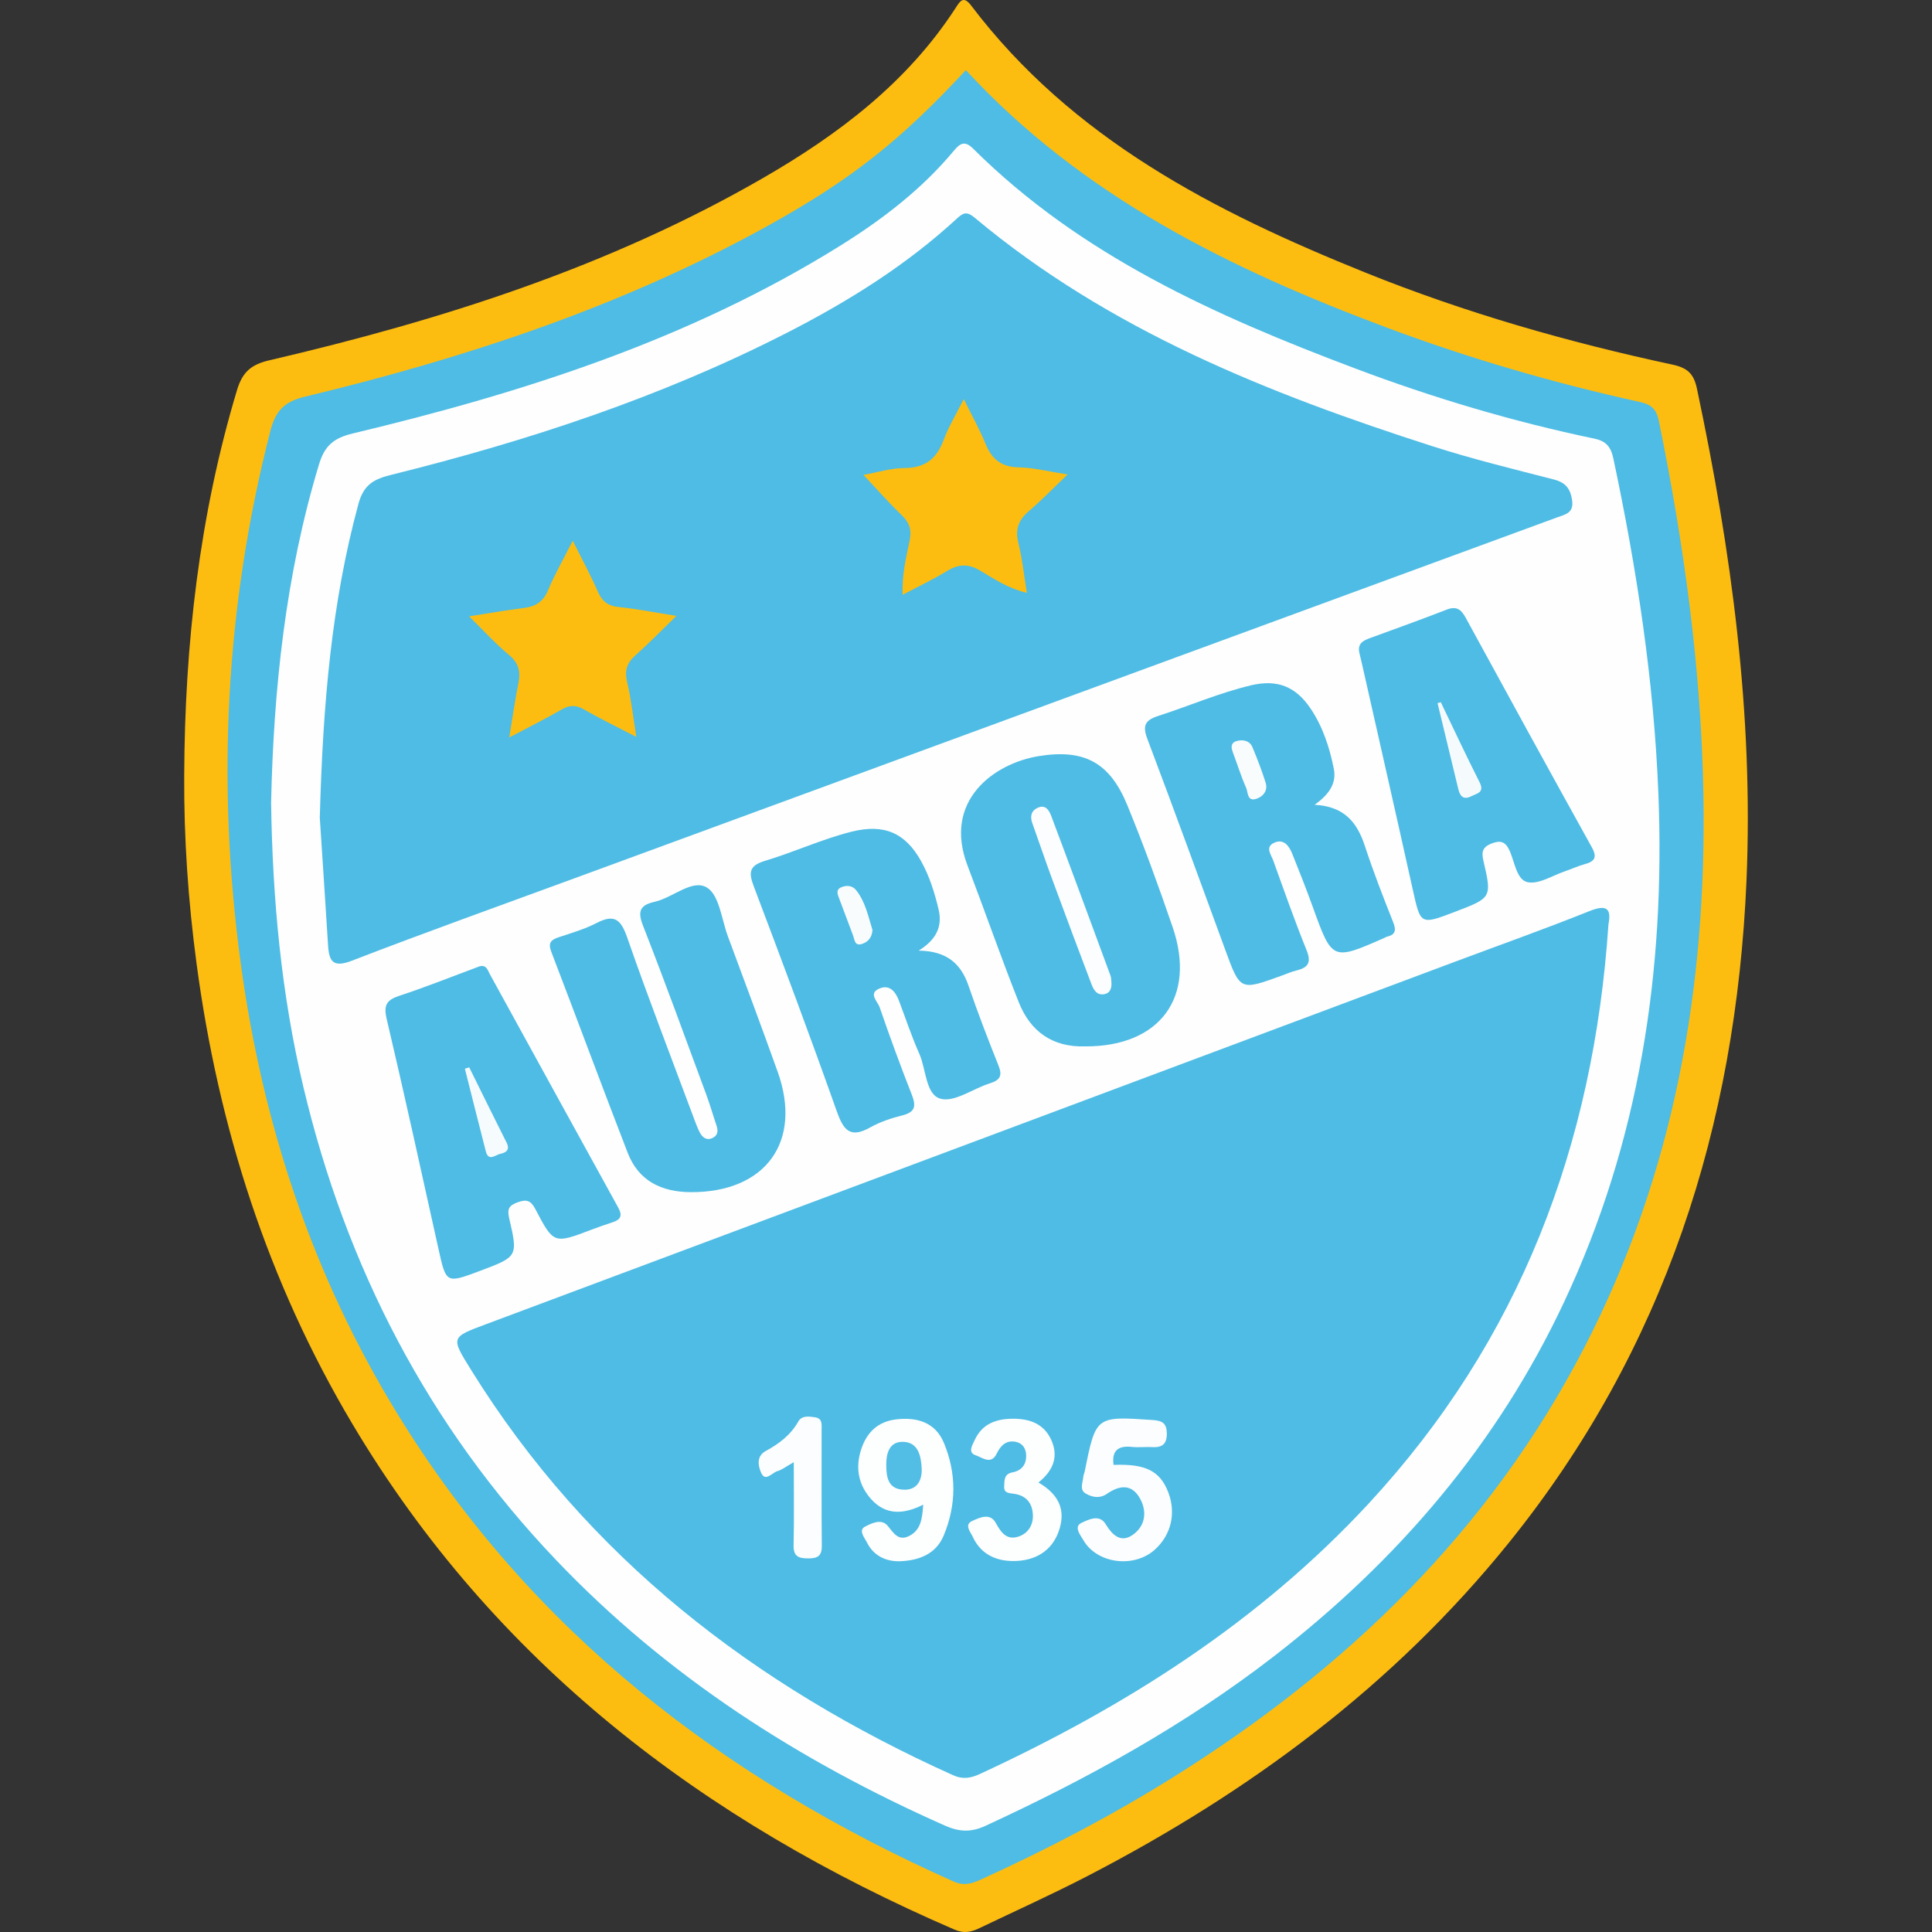 <?xml version="1.0" encoding="utf-8"?>
<!-- Generator: Adobe Illustrator 27.0.0, SVG Export Plug-In . SVG Version: 6.00 Build 0)  -->
<svg version="1.1" id="Layer_1" xmlns="http://www.w3.org/2000/svg" xmlns:xlink="http://www.w3.org/1999/xlink" x="0px" y="0px"
	 width="300px" height="300px" viewBox="0 0 300 300" style="enable-background:new 0 0 300 300;" xml:space="preserve">
<rect x="0" y="0" width="300" height="300" fill="#333333" stroke="none"/>
<style type="text/css">
	.st0{fill:#FDBD10;}
	.st1{fill:#4EBCE4;}
	.st2{fill:#FEFEFE;}
	.st3{fill:#FDFEFE;}
	.st4{fill:#FCFDFE;}
	.st5{fill:#F8FCFD;}
	.st6{fill:#F5FBFD;}
	.st7{fill:#F6FBFD;}
	.st8{fill:#53BEE5;}
</style>
<g>
	<path class="st0" d="M28.604,120.371c0.092-20.291,2.331-40.284,8.2-59.801c0.825-2.745,2.145-3.954,4.994-4.617
		c26.76-6.232,52.798-14.51,76.738-28.339c11.693-6.755,22.325-14.792,29.818-26.323c0.683-1.051,1.205-2.068,2.45-0.425
		c15.7,20.716,37.819,32.032,61.194,41.456c15.464,6.234,31.449,10.811,47.737,14.305c2.344,0.503,3.285,1.464,3.762,3.714
		c5.339,25.203,8.805,50.6,7.695,76.429c-1.634,38.027-12.695,72.756-36.858,102.735c-17.884,22.188-40.285,38.76-65.452,51.797
		c-5.508,2.853-11.172,5.406-16.77,8.085c-1.245,0.596-2.374,0.897-3.871,0.251c-39.042-16.842-71.493-41.505-93.509-78.506
		c-13.148-22.097-20.817-46.078-24.209-71.489C29.226,139.926,28.544,130.175,28.604,120.371z"/>
	<path class="st1" d="M149.977,10.886c18.106,19.626,41.15,30.948,65.527,40.046c12.739,4.755,25.781,8.546,39.066,11.472
		c1.667,0.367,2.608,0.951,3.011,2.931c3.891,19.11,6.568,38.33,6.922,57.878c0.545,30.156-4.556,59.062-18.506,86.05
		c-14.723,28.484-36.94,49.91-63.908,66.752c-9.567,5.974-19.549,11.186-29.817,15.855c-1.37,0.623-2.598,1.006-4.185,0.298
		c-35.699-15.923-65.562-38.779-86.261-72.446c-13.256-21.56-21.042-45.063-24.438-70.078c-3.782-27.852-2.41-55.4,4.577-82.665
		c0.78-3.045,2.035-4.578,5.352-5.375c24.957-6.004,49.215-13.996,71.785-26.473C132.109,27.939,139.809,21.847,149.977,10.886z"/>
	<path class="st2" d="M42.095,124.675c0.386-17.619,2.224-35.333,7.449-52.597c0.867-2.864,2.274-4.063,5.237-4.771
		c26.524-6.339,52.341-14.604,75.691-29.156c6.55-4.082,12.659-8.76,17.636-14.74c0.967-1.162,1.693-1.63,3.006-0.325
		c16.709,16.608,37.65,25.956,59.241,34.098c12.123,4.572,24.532,8.274,37.232,10.929c1.802,0.377,2.549,1.265,2.937,3.094
		c3.65,17.197,6.303,34.496,6.993,52.111c1.075,27.436-2.91,53.867-14.653,78.879c-10.367,22.082-25.777,40.071-45.004,54.955
		c-13.833,10.708-29.027,19.072-44.865,26.375c-2.193,1.011-4.035,0.942-6.249-0.04c-22.684-10.057-43.212-23.213-60.414-41.264
		c-19.889-20.872-32.603-45.544-39.23-73.457C43.685,154.373,42.325,139.743,42.095,124.675z"/>
	<path class="st1" d="M249.761,143.515c-2.31,34.344-13.77,64.619-37.241,89.96c-17.045,18.403-37.749,31.516-60.33,41.972
		c-1.401,0.649-2.651,0.902-4.197,0.206c-30.902-13.92-56.76-33.794-74.829-62.911c-3.186-5.134-3.184-5.067,2.343-7.133
		c50.108-18.732,100.208-37.486,150.311-56.231c7.002-2.62,14.051-5.121,20.989-7.901
		C249.613,140.352,250.197,141.201,249.761,143.515z"/>
	<path class="st1" d="M49.657,126.973c0.485-17.729,1.836-33.395,6.005-48.746c0.828-3.049,2.489-3.849,5.075-4.491
		c21.213-5.266,41.884-12.053,61.404-22.033c9.519-4.867,18.536-10.476,26.423-17.747c1.01-0.931,1.555-1.179,2.787-0.148
		c20.856,17.446,45.559,27.284,71.054,35.477c6.205,1.994,12.558,3.543,18.876,5.17c1.825,0.47,2.567,1.415,2.833,3.222
		c0.297,2.018-1.086,2.208-2.359,2.675c-50.809,18.658-101.616,37.319-152.423,55.981c-11.564,4.248-23.168,8.393-34.659,12.831
		c-2.951,1.139-3.574,0.159-3.732-2.395C50.491,139.529,50.004,132.289,49.657,126.973z"/>
	<path class="st1" d="M107.239,185.117c-4.514-0.027-8.079-1.742-9.767-6.1c-4.023-10.385-7.882-20.834-11.87-31.232
		c-0.527-1.373-0.061-1.847,1.15-2.249c1.997-0.663,4.05-1.261,5.905-2.221c2.844-1.471,3.795-0.44,4.761,2.339
		c3.278,9.426,6.882,18.74,10.367,28.094c0.257,0.689,0.512,1.385,0.845,2.038c0.419,0.823,1.064,1.377,2.038,0.905
		c0.795-0.385,0.868-1.09,0.6-1.884c-0.539-1.593-0.996-3.215-1.579-4.791c-3.245-8.772-6.429-17.568-9.841-26.276
		c-0.89-2.271-0.449-3.207,1.81-3.711c2.824-0.631,5.848-3.589,8.116-2.208c1.921,1.17,2.276,4.947,3.259,7.595
		c2.597,6.993,5.207,13.982,7.722,21.005C124.639,177.268,118.893,185.178,107.239,185.117z"/>
	<path class="st1" d="M204.131,124.973c4.656,0.234,6.621,2.78,7.807,6.394c1.309,3.989,2.834,7.911,4.386,11.814
		c0.509,1.281,0.372,1.972-1.005,2.28c-0.099,0.022-0.185,0.099-0.282,0.142c-8.184,3.604-8.167,3.598-11.2-4.803
		c-0.998-2.765-2.08-5.501-3.177-8.229c-0.503-1.25-1.346-2.401-2.851-1.689c-1.396,0.66-0.423,1.845-0.099,2.744
		c1.674,4.645,3.31,9.308,5.159,13.884c0.744,1.842,0.369,2.708-1.481,3.163c-0.814,0.2-1.594,0.539-2.386,0.827
		c-6.428,2.337-6.417,2.334-8.712-3.923c-4.016-10.948-7.993-21.911-12.119-32.818c-0.789-2.085-0.391-2.919,1.693-3.593
		c4.801-1.553,9.448-3.574,14.377-4.747c4.05-0.964,6.943,0.145,9.264,3.602c1.904,2.836,2.947,6.036,3.607,9.347
		C207.566,121.654,206.376,123.353,204.131,124.973z"/>
	<path class="st1" d="M142.643,147.614c4.339,0.058,6.566,1.983,7.755,5.469c1.422,4.171,3.015,8.288,4.651,12.382
		c0.631,1.579,0.233,2.267-1.343,2.755c-2.606,0.807-5.472,2.976-7.641,2.394c-2.354-0.632-2.232-4.558-3.316-6.991
		c-1.195-2.681-2.119-5.482-3.158-8.232c-0.539-1.425-1.468-2.568-3.06-1.883c-1.755,0.755-0.252,2.002,0.048,2.872
		c1.574,4.567,3.237,9.106,5.003,13.603c0.683,1.739,0.565,2.703-1.455,3.209c-1.723,0.431-3.47,1.012-5.009,1.877
		c-3.128,1.757-4.153,0.401-5.19-2.526c-4.135-11.679-8.479-23.285-12.867-34.873c-0.817-2.156-0.789-3.242,1.737-4
		c4.526-1.359,8.841-3.376,13.449-4.528c5.022-1.255,8.346,0.153,10.824,4.654c1.278,2.322,2.056,4.832,2.668,7.391
		C146.371,143.839,145.412,145.913,142.643,147.614z"/>
	<path class="st1" d="M168.499,162.483c-5.059,0.157-8.503-2.316-10.3-6.844c-2.79-7.029-5.27-14.179-7.967-21.245
		c-3.846-10.074,4.117-15.864,11.09-16.989c7.049-1.138,11.015,1.005,13.732,7.64c2.547,6.219,4.849,12.547,7.028,18.906
		C185.813,154.835,180.105,162.535,168.499,162.483z"/>
	<path class="st1" d="M211.058,101.265c-0.253-1.415,0.7-1.828,1.748-2.211c3.947-1.444,7.905-2.86,11.82-4.387
		c1.532-0.597,2.256-0.045,2.97,1.265c6.488,11.898,13.001,23.782,19.578,35.631c0.895,1.611,0.421,2.213-1.135,2.633
		c-1.01,0.273-1.966,0.735-2.962,1.069c-1.979,0.663-4.151,2.105-5.9,1.711c-1.708-0.386-1.975-3.206-2.814-4.98
		c-0.642-1.358-1.425-1.535-2.759-1.014c-1.38,0.539-1.586,1.276-1.263,2.665c1.335,5.746,1.286,5.757-4.363,7.918
		c-5.446,2.083-5.384,2.069-6.614-3.481c-2.586-11.67-5.244-23.324-7.873-34.985C211.353,102.485,211.203,101.876,211.058,101.265z"
		/>
	<path class="st1" d="M74.481,150.045c1.084-0.265,1.265,0.651,1.587,1.236c6.647,12.073,13.26,24.166,19.926,36.228
		c0.725,1.311,0.346,1.896-0.922,2.302c-1.103,0.353-2.195,0.742-3.278,1.153c-5.78,2.194-5.821,2.22-8.667-3.222
		c-0.687-1.314-1.349-1.559-2.726-1.058c-1.374,0.5-1.68,1.024-1.33,2.524c1.382,5.922,1.305,5.94-4.566,8.143
		c-5.25,1.97-5.224,1.964-6.426-3.454c-2.64-11.894-5.239-23.799-8.031-35.658c-0.509-2.163-0.035-2.958,1.988-3.624
		C66.232,153.234,70.338,151.584,74.481,150.045z"/>
	<path class="st3" d="M143.354,233.646c-3.081,1.562-5.819,1.609-8.014-0.785c-1.976-2.156-2.555-4.767-1.671-7.634
		c0.856-2.774,2.616-4.51,5.571-4.837c3.219-0.356,6.016,0.502,7.329,3.659c1.975,4.749,1.951,9.641-0.036,14.403
		c-1.201,2.877-3.853,3.848-6.688,3.973c-2.185,0.096-4.174-0.794-5.227-2.911c-0.377-0.758-1.391-1.909-0.274-2.472
		c0.97-0.489,2.519-1.301,3.507-0.104c0.922,1.118,1.631,2.378,3.264,1.594C142.981,237.637,143.203,235.861,143.354,233.646z"/>
	<path class="st4" d="M172.911,227.466c4.983-0.191,7.229,0.941,8.501,4.268c1.245,3.255,0.438,6.646-2.125,8.926
		c-3.241,2.883-8.958,2.146-11.064-1.505c-0.462-0.8-1.563-2.098-0.275-2.692c1.004-0.463,2.747-1.401,3.713,0.17
		c1.172,1.906,2.543,3.094,4.523,1.476c1.729-1.413,1.896-3.551,0.808-5.468c-1.301-2.293-3.203-1.991-5.101-0.686
		c-1.113,0.765-2.257,0.564-3.275-0.021c-1.058-0.608-0.475-1.689-0.407-2.586c0.023-0.309,0.175-0.606,0.237-0.915
		c1.721-8.575,1.718-8.543,10.578-7.931c1.422,0.098,2.117,0.479,2.16,1.992c0.047,1.651-0.639,2.309-2.252,2.212
		c-1.051-0.063-2.12,0.083-3.163-0.029C173.62,224.446,172.613,225.252,172.911,227.466z"/>
	<path class="st3" d="M161.249,230.204c3.005,1.745,4.191,4.026,3.313,7.073c-0.925,3.208-3.332,4.885-6.512,5.096
		c-2.985,0.198-5.661-0.799-7.023-3.774c-0.328-0.717-1.357-1.842-0.047-2.436c1.134-0.514,2.759-1.291,3.632,0.299
		c0.853,1.553,1.737,2.77,3.616,2.11c1.373-0.482,2.181-1.701,2.159-3.198c-0.028-1.92-1.01-3.175-2.996-3.429
		c-0.771-0.099-1.527-0.106-1.464-1.163c0.055-0.925-0.049-1.898,1.288-2.155c1.407-0.27,2.178-1.194,2.122-2.69
		c-0.04-1.083-0.611-1.857-1.63-2.054c-1.457-0.283-2.335,0.574-2.935,1.824c-0.882,1.838-2.287,0.579-3.246,0.277
		c-1.307-0.412-0.541-1.587-0.177-2.376c1.162-2.518,3.32-3.305,5.942-3.308c2.626-0.003,4.824,0.794,5.954,3.304
		C164.389,226.145,163.6,228.314,161.249,230.204z"/>
	<path class="st4" d="M123.257,227.05c-1.279,0.72-1.862,1.206-2.527,1.383c-0.851,0.226-1.903,1.789-2.568,0.203
		c-0.399-0.951-0.779-2.504,0.747-3.33c2.061-1.115,3.867-2.48,5.063-4.593c0.541-0.957,1.676-0.77,2.603-0.634
		c1.18,0.173,1.004,1.17,1.005,1.983c0.011,5.99-0.032,11.979,0.03,17.968c0.016,1.554-0.618,1.957-2.063,1.959
		c-1.503,0.002-2.362-0.26-2.32-2.05C123.323,235.858,123.257,231.772,123.257,227.05z"/>
	<path class="st0" d="M79.074,114.513c0.544-3.273,0.907-5.865,1.422-8.426c0.365-1.814,0.044-3.153-1.489-4.417
		c-2.067-1.705-3.876-3.722-6.161-5.963c3.187-0.495,5.846-0.975,8.523-1.302c1.835-0.224,3.002-0.994,3.745-2.777
		c1.002-2.405,2.314-4.682,3.822-7.664c1.473,2.953,2.792,5.364,3.884,7.874c0.663,1.524,1.559,2.253,3.253,2.423
		c2.789,0.28,5.55,0.835,8.963,1.375c-2.365,2.291-4.305,4.293-6.384,6.14c-1.344,1.194-1.689,2.402-1.264,4.174
		c0.629,2.623,0.914,5.328,1.422,8.475c-2.992-1.552-5.62-2.817-8.142-4.267c-1.26-0.725-2.24-0.694-3.478,0.024
		C84.75,111.601,82.212,112.854,79.074,114.513z"/>
	<path class="st0" d="M165.78,73.674c-2.351,2.241-4.095,4.057-6.005,5.678c-1.624,1.378-2.175,2.844-1.643,4.966
		c0.608,2.422,0.858,4.934,1.319,7.744c-2.892-0.698-5.061-2.145-7.22-3.439c-1.914-1.146-3.42-1.037-5.226,0.069
		c-2.12,1.298-4.384,2.363-6.84,3.664c-0.132-3.189,0.564-5.841,1.097-8.493c0.329-1.634-0.072-2.753-1.27-3.898
		c-2.029-1.939-3.881-4.063-5.913-6.222c2.114-0.376,4.261-1.058,6.411-1.069c3.233-0.017,4.981-1.492,6.053-4.392
		c0.743-2.01,1.889-3.872,3.112-6.313c1.295,2.633,2.466,4.713,3.358,6.906c0.974,2.397,2.441,3.645,5.169,3.695
		C160.457,72.611,162.723,73.204,165.78,73.674z"/>
	<path class="st5" d="M192.675,114.959c0.826-0.041,1.502,0.339,1.794,1.038c0.758,1.82,1.476,3.664,2.061,5.545
		c0.365,1.174-0.318,2.098-1.39,2.479c-1.504,0.535-1.334-0.999-1.635-1.675c-0.803-1.803-1.378-3.705-2.081-5.554
		C190.947,115.539,191.485,115.042,192.675,114.959z"/>
	<path class="st5" d="M135.481,144.408c-0.085,1.221-0.735,1.903-1.692,2.186c-1.088,0.322-1.081-0.685-1.322-1.32
		c-0.707-1.858-1.4-3.721-2.096-5.583c-0.254-0.679-0.69-1.487,0.228-1.901c0.768-0.347,1.714-0.341,2.322,0.413
		C134.409,140.051,134.823,142.35,135.481,144.408z"/>
	<path class="st4" d="M172.574,152.457c0.086,0.93-0.141,1.771-1.161,1.928c-1.195,0.184-1.649-0.816-1.981-1.688
		c-2.054-5.404-4.078-10.82-6.076-16.244c-1.053-2.859-2.028-5.746-3.054-8.615c-0.37-1.034-0.218-1.914,0.815-2.4
		c1.242-0.584,1.801,0.417,2.119,1.262c3.107,8.26,6.157,16.541,9.21,24.821C172.554,151.81,172.536,152.144,172.574,152.457z"/>
	<path class="st6" d="M223.727,109.037c1.998,4.148,3.94,8.325,6.023,12.43c0.822,1.62-0.412,1.721-1.28,2.17
		c-1.16,0.6-1.743,0.061-2.012-1.052c-1.08-4.468-2.158-8.936-3.237-13.404C223.389,109.133,223.558,109.085,223.727,109.037z"/>
	<path class="st7" d="M72.86,165.732c1.931,3.901,3.844,7.81,5.805,11.696c0.586,1.161-0.142,1.571-0.986,1.741
		c-0.741,0.149-1.816,1.266-2.243-0.391c-1.101-4.272-2.17-8.552-3.251-12.829C72.41,165.877,72.635,165.804,72.86,165.732z"/>
	<path class="st8" d="M137.618,227.51c-0.019-1.84,0.475-3.636,2.549-3.624c2.427,0.014,2.854,2.228,2.95,4.098
		c0.092,1.776-0.627,3.429-2.822,3.335C137.905,231.218,137.631,229.4,137.618,227.51z"/>
</g>
</svg>
